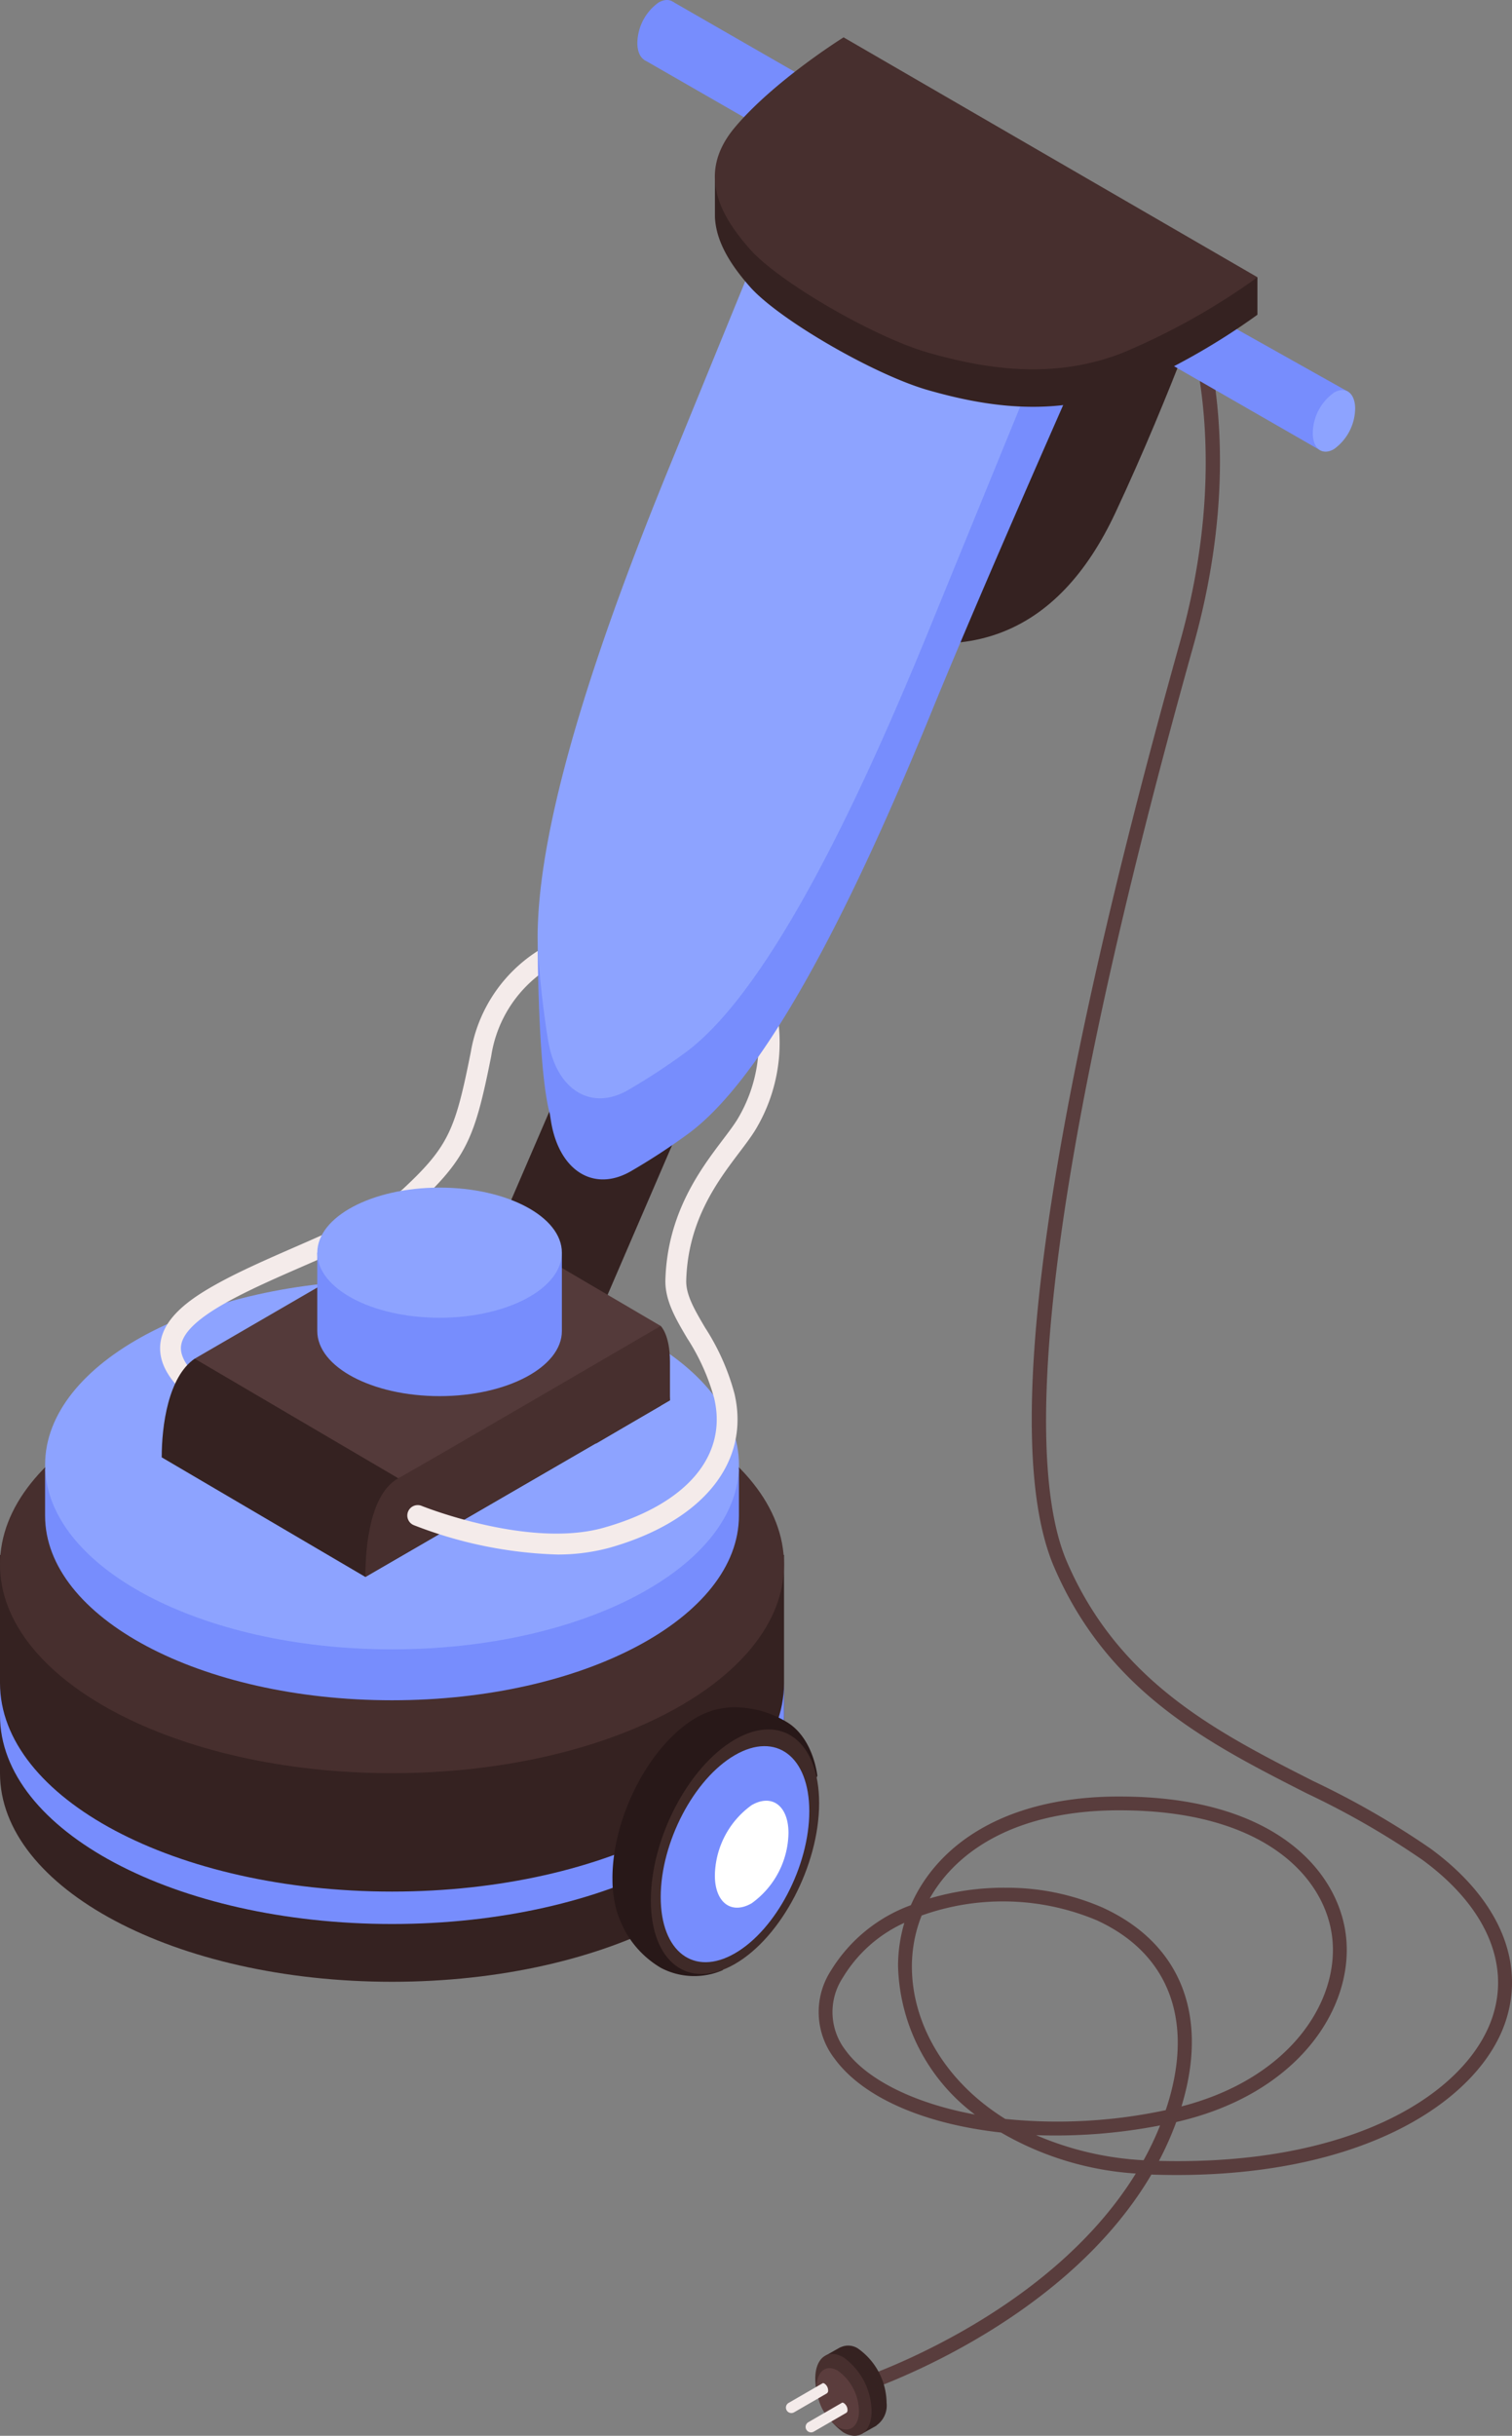 <svg id="entry_00_1" xmlns="http://www.w3.org/2000/svg" xmlns:xlink="http://www.w3.org/1999/xlink" width="130.752" height="210.546" viewBox="0 0 130.752 210.546">
  <rect x="0" y="0" width="130.752" height="210.546" fill="#808080" stroke="none"/>
  <defs>
    <clipPath id="clip-path">
      <rect id="長方形_53" data-name="長方形 53" width="130.752" height="210.546" fill="none"/>
    </clipPath>
  </defs>
  <g id="グループ_136" data-name="グループ 136" clip-path="url(#clip-path)">
    <path id="パス_327" data-name="パス 327" d="M40.95,194.655l-.362-1.144c.186-.059,16.486-5.356,24.166-17.826A26.6,26.6,0,0,1,53.1,172.141c-6.516-.721-11.885-2.958-14.394-6.387a6.589,6.589,0,0,1-.315-7.612,13.554,13.554,0,0,1,6.911-5.653c2.242-5.124,7.948-9.3,17.679-9.391.135,0,.269,0,.4,0,13.427,0,18.928,6.488,19.552,12.09.69,6.188-4.134,13.641-14.68,16.046a28.042,28.042,0,0,1-1.494,3.359h.053c16.88.423,26.579-5.943,28.761-12.37,1.6-4.7-.6-9.674-6.036-13.652a71.562,71.562,0,0,0-9.987-5.74C71.1,138.538,62.366,134.1,57.7,123.285c-4.633-10.739-.971-37.661,10.886-80.012,4.942-17.646.078-29.076.028-29.19l1.1-.484c.211.478,5.094,11.906.028,30C55.069,96.012,55.694,115.6,58.8,122.811c4.495,10.419,13.032,14.754,21.289,18.945A72.818,72.818,0,0,1,90.246,147.6c5.883,4.311,8.238,9.78,6.463,15.007-2.323,6.844-12.5,13.6-29.924,13.188-.229-.006-.457-.011-.683-.021-7.791,13.254-24.959,18.826-25.152,18.887m15.183-22.293a27.1,27.1,0,0,0,9.294,2.168,26.406,26.406,0,0,0,1.43-3.01,47.432,47.432,0,0,1-10.724.842m-2.663-1.4a44.859,44.859,0,0,0,13.872-.762c2.541-7.536.381-13.506-5.957-16.408a20.934,20.934,0,0,0-15.149-.417,11.936,11.936,0,0,0-.844,4.337c-.03,4.845,2.742,9.939,8.077,13.25m-8.727-16.954a11.993,11.993,0,0,0-5.316,4.728,5.4,5.4,0,0,0,.243,6.308c1.821,2.488,5.849,4.55,11.17,5.534A16.569,16.569,0,0,1,44.194,157.7a13.223,13.223,0,0,1,.548-3.694m8.671-3.023a20.654,20.654,0,0,1,8.471,1.714c6.766,3.1,9.217,9.327,6.82,17.187,9.363-2.412,13.652-9.054,13.038-14.57-.571-5.107-5.727-11.024-18.361-11.024-.131,0-.26,0-.393,0-8.458.082-13.669,3.385-16.053,7.616a22.7,22.7,0,0,1,6.478-.927" transform="translate(33.465 12.191)" fill="#593d3d"/>
    <path id="パス_328" data-name="パス 328" d="M42.918,111.844a5.834,5.834,0,0,0-2.435-4.652,1.545,1.545,0,0,0-1.566-.123l-.006-.009-1.261.715.427.925c-.009.112-.027.214-.027.334a5.887,5.887,0,0,0,2.245,4.491l.47,1.022,1.286-.721-.006-.015a2.108,2.108,0,0,0,.872-1.967" transform="translate(33.751 95.837)" fill="#352221"/>
    <path id="パス_329" data-name="パス 329" d="M37.176,109.423a5.834,5.834,0,0,0,2.435,4.652c1.345.776,2.433-.049,2.433-1.841a5.833,5.833,0,0,0-2.433-4.652c-1.345-.776-2.435.049-2.435,1.841" transform="translate(33.326 96.179)" fill="#472f2e"/>
    <path id="パス_330" data-name="パス 330" d="M37.244,109.537a4.372,4.372,0,0,0,1.824,3.486c1.007.582,1.824-.036,1.824-1.379a4.369,4.369,0,0,0-1.824-3.486c-1.007-.582-1.824.036-1.824,1.379" transform="translate(33.387 96.761)" fill="#5b3d3d"/>
    <path id="パス_331" data-name="パス 331" d="M39.485,109.257a.739.739,0,0,0-.307-.588c-.059-.034-.121-.066-.169-.038l-2.932,1.694a.471.471,0,1,0,.472.815l2.835-1.64v-.006a.266.266,0,0,0,.1-.237" transform="translate(32.13 97.371)" fill="#f4ebea"/>
    <path id="パス_332" data-name="パス 332" d="M40.368,110.146a.739.739,0,0,0-.307-.588c-.059-.034-.121-.066-.169-.038l-2.932,1.694a.471.471,0,0,0,.47.815l2.837-1.64,0,0a.266.266,0,0,0,.1-.239" transform="translate(32.922 98.168)" fill="#f4ebea"/>
    <path id="パス_333" data-name="パス 333" d="M0,70.874V89.738c0,9.958,15.177,18.031,33.9,18.031S67.8,99.7,67.8,89.738V70.874Z" transform="translate(0 63.534)" fill="#352221"/>
    <path id="パス_334" data-name="パス 334" d="M33.9,94.74C15.177,94.74,0,86.665,0,76.709v2.8c0,9.958,15.177,18.033,33.9,18.033s33.9-8.075,33.9-18.033v-2.8c0,9.956-15.177,18.031-33.9,18.031" transform="translate(0 68.765)" fill="#778dfd"/>
    <path id="パス_335" data-name="パス 335" d="M73.1,18.473S69.581,28.64,64.664,39.136s-13.22,14.328-25.771,8.7S52.21,5.8,52.21,5.8Z" transform="translate(31.785 5.198)" fill="#352221"/>
    <path id="パス_336" data-name="パス 336" d="M33.9,61.8C15.177,61.8,0,69.877,0,79.835S15.177,97.868,33.9,97.868s33.9-8.075,33.9-18.033S52.622,61.8,33.9,61.8" transform="translate(0 55.403)" fill="#472f2e"/>
    <path id="パス_337" data-name="パス 337" d="M61.071,72.626C57.73,65.751,46.025,60.667,32.058,60.667S6.386,65.751,3.044,72.626H2.056v4c0,8.813,13.432,15.958,30,15.958s30-7.146,30-15.958v-4Z" transform="translate(1.843 54.384)" fill="#778dfd"/>
    <path id="パス_338" data-name="パス 338" d="M32.058,58.347c-16.569,0-30,7.144-30,15.958s13.432,15.958,30,15.958,30-7.146,30-15.958-13.432-15.958-30-15.958" transform="translate(1.843 52.304)" fill="#8da3ff"/>
    <path id="パス_339" data-name="パス 339" d="M13.61,85.422C9.3,82.957,7.292,80.774,7.3,78.553c.013-2.492,2.581-4.246,4.817-5.494,2.025-1.132,4.445-2.188,6.787-3.211,3.692-1.61,7.508-3.275,9.494-5.134,3.9-3.647,4.443-5.117,5.769-11.741A12.917,12.917,0,0,1,44.894,42.358l.186,1.79a10.942,10.942,0,0,0-9.148,9.179c-1.377,6.892-2.071,8.743-6.3,12.7-2.213,2.069-6,3.721-10.006,5.469C17.324,72.5,14.942,73.541,13,74.63c-2.615,1.462-3.89,2.748-3.9,3.933,0,1.005.929,2.74,5.4,5.3Z" transform="translate(6.545 37.971)" fill="#f4ebea"/>
    <path id="パス_340" data-name="パス 340" d="M27.927,92.6c0-5.359,3.258-11.583,7.277-13.9a6.674,6.674,0,0,1,3.178-.886,8.879,8.879,0,0,1,4.663,1.307c2.289,1.415,2.6,4.629,2.6,4.629L37.468,100.54a6.189,6.189,0,0,1-5.337-.188,8.381,8.381,0,0,1-3.161-3.288,11.712,11.712,0,0,1-.6-1.4,9.91,9.91,0,0,1-.44-3.067" transform="translate(25.035 69.754)" fill="#281818"/>
    <path id="パス_341" data-name="パス 341" d="M44.23,85.2c0,5.357-3.258,11.582-7.277,13.9s-7.275-.142-7.275-5.5,3.256-11.582,7.275-13.9,7.277.144,7.277,5.5" transform="translate(26.605 70.659)" fill="#3f2a28"/>
    <path id="パス_342" data-name="パス 342" d="M42.976,85.216c0,4.73-2.877,10.226-6.425,12.276s-6.423-.127-6.423-4.857S33,82.408,36.551,80.359s6.425.125,6.425,4.857" transform="translate(27.008 71.346)" fill="#778dfd"/>
    <path id="パス_343" data-name="パス 343" d="M38.962,84.861a7.618,7.618,0,0,1-3.182,6.08c-1.758,1.015-3.182-.063-3.182-2.4a7.622,7.622,0,0,1,3.182-6.082c1.758-1.015,3.182.063,3.182,2.407" transform="translate(29.222 73.573)" fill="#fff"/>
    <rect id="長方形_52" data-name="長方形 52" width="65.826" height="10.899" transform="translate(39.921 113.665) rotate(-66.674)" fill="#352221"/>
    <path id="パス_344" data-name="パス 344" d="M50.525,68.96l-25.539,14.8L7.374,73.419l25.539-14.8Z" transform="translate(6.61 52.551)" fill="#352221"/>
    <path id="パス_345" data-name="パス 345" d="M10.224,61.928C7.943,63.5,7.374,67.7,7.374,70.456c2.85,0,12.266-3.36,12.266-3.36l-1.6-3.8Z" transform="translate(6.61 55.514)" fill="#352221"/>
    <path id="パス_346" data-name="パス 346" d="M49.178,65.323l-4.294,6.1-18.4,7.066L8.877,68.152,31.565,54.985Z" transform="translate(7.957 49.291)" fill="#543a3a"/>
    <path id="パス_347" data-name="パス 347" d="M32.777,60.436s.8.749.8,3.087v3.336l-6.408,3.755,1.76-5.536Z" transform="translate(24.359 54.177)" fill="#472f2e"/>
    <path id="パス_348" data-name="パス 348" d="M42.2,60.436S21.913,72.272,19.512,73.6,16.66,79.33,16.66,82.129l26.345-15.27Z" transform="translate(14.935 54.177)" fill="#472f2e"/>
    <path id="パス_349" data-name="パス 349" d="M14.468,57.1v6.77c0,3.106,4.735,5.625,10.576,5.625s10.575-2.518,10.575-5.625V57.1Z" transform="translate(12.97 51.184)" fill="#778dfd"/>
    <path id="パス_350" data-name="パス 350" d="M25.044,54.13c-5.841,0-10.576,2.518-10.576,5.625S19.2,65.38,25.044,65.38s10.575-2.518,10.575-5.625S30.885,54.13,25.044,54.13" transform="translate(12.97 48.524)" fill="#8da3ff"/>
    <path id="パス_351" data-name="パス 351" d="M31.422,93.893a37.077,37.077,0,0,1-12.274-2.524.9.9,0,1,1,.677-1.667c.091.036,9.239,3.7,15.712,1.881,7.151-2.016,10.728-6.194,9.566-11.178a18.532,18.532,0,0,0-2.336-5.2c-1-1.688-1.936-3.283-1.887-5.052.167-5.763,3.048-9.571,4.952-12.092.5-.66.948-1.25,1.278-1.786a12.863,12.863,0,0,0,1.411-9.943.9.9,0,0,1,.577-1.136.894.894,0,0,1,1.134.575,14.583,14.583,0,0,1-1.587,11.449c-.355.578-.838,1.216-1.377,1.929-1.872,2.477-4.44,5.869-4.587,11.058-.036,1.25.74,2.564,1.637,4.087A19.931,19.931,0,0,1,46.855,80c1.384,5.943-2.763,11.047-10.831,13.319a17.121,17.121,0,0,1-4.6.577" transform="translate(16.661 40.473)" fill="#f4ebea"/>
    <path id="パス_352" data-name="パス 352" d="M70.307,12.619a21.209,21.209,0,0,0-4.938-4.011s-.423-.29-1.092-.679v0a33.747,33.747,0,0,0-7.794-3.474S41.4,30.565,36.149,43.413c-4,9.778-11.633,33.04-11.633,33.04s-.047,11.858,1.062,15.86l0,.008c.034.216.066.448.1.65.707,4.237,3.683,6.1,6.859,4.3a54.631,54.631,0,0,0,4.881-3.177C45.161,88.531,53.351,70.335,58.6,57.485S74.47,20.844,74.47,20.844s-2.084-5.824-4.163-8.225" transform="translate(21.977 3.992)" fill="#778dfd"/>
    <path id="パス_353" data-name="パス 353" d="M66.956,11.1a21.2,21.2,0,0,0-4.94-4.011,19,19,0,0,0-5.534-2.553c-2.8-.652-7.819.717-7.819.717S41.146,23.635,35.893,36.486,23.644,68.279,24.605,79.292c.245,2.8.529,5.007.821,6.751.709,4.237,3.683,6.1,6.859,4.3a55.146,55.146,0,0,0,4.881-3.178C44.9,81.6,53.1,63.407,58.349,50.557S71.119,19.325,71.119,19.325,69.035,13.5,66.956,11.1" transform="translate(21.977 3.909)" fill="#8da3ff"/>
    <path id="パス_354" data-name="パス 354" d="M70.389,22.123,54.273,13.079,51.5,17.714l16.529,9.5Z" transform="translate(46.168 11.724)" fill="#778dfd"/>
    <path id="パス_355" data-name="パス 355" d="M63.526,19.383a4.392,4.392,0,0,1-1.832,3.5c-1.013.584-1.832-.036-1.832-1.386A4.383,4.383,0,0,1,61.694,18c1.011-.584,1.832.036,1.832,1.384" transform="translate(53.662 15.938)" fill="#8da3ff"/>
    <path id="パス_356" data-name="パス 356" d="M48.046,9.383,31.862.081l-2.5,5.012,16.323,9.384Z" transform="translate(26.325 0.072)" fill="#778dfd"/>
    <path id="パス_357" data-name="パス 357" d="M32.727,1.6a4.387,4.387,0,0,1-1.832,3.5c-1.011.584-1.832-.036-1.832-1.386A4.388,4.388,0,0,1,30.895.22c1.013-.584,1.832.036,1.832,1.384" transform="translate(26.053 0)" fill="#778dfd"/>
    <path id="パス_358" data-name="パス 358" d="M75.53,21.425l.059.446L61.622,13.78,43.725,3.416S37.694,7.171,34.317,11.2a8.481,8.481,0,0,0-.69.956L32.6,12.073V15.42c0,.076,0,.152,0,.228v.032l0,0c.087,2.268,1.51,4.33,3.04,6.061,2.49,2.814,10.749,7.6,15.418,8.928s10.711,2.424,16.842-.013a58.663,58.663,0,0,0,11.612-6.512V20.9Z" transform="translate(29.225 3.062)" fill="#352221"/>
    <path id="パス_359" data-name="パス 359" d="M79.52,22.436,61.623,12.07,43.729,1.7S37.7,5.461,34.319,9.493s-1.161,7.724,1.329,10.538,10.749,7.6,15.418,8.93,10.713,2.424,16.844-.013a58.683,58.683,0,0,0,11.61-6.512" transform="translate(29.221 1.528)" fill="#472f2e"/>
  </g>
</svg>
